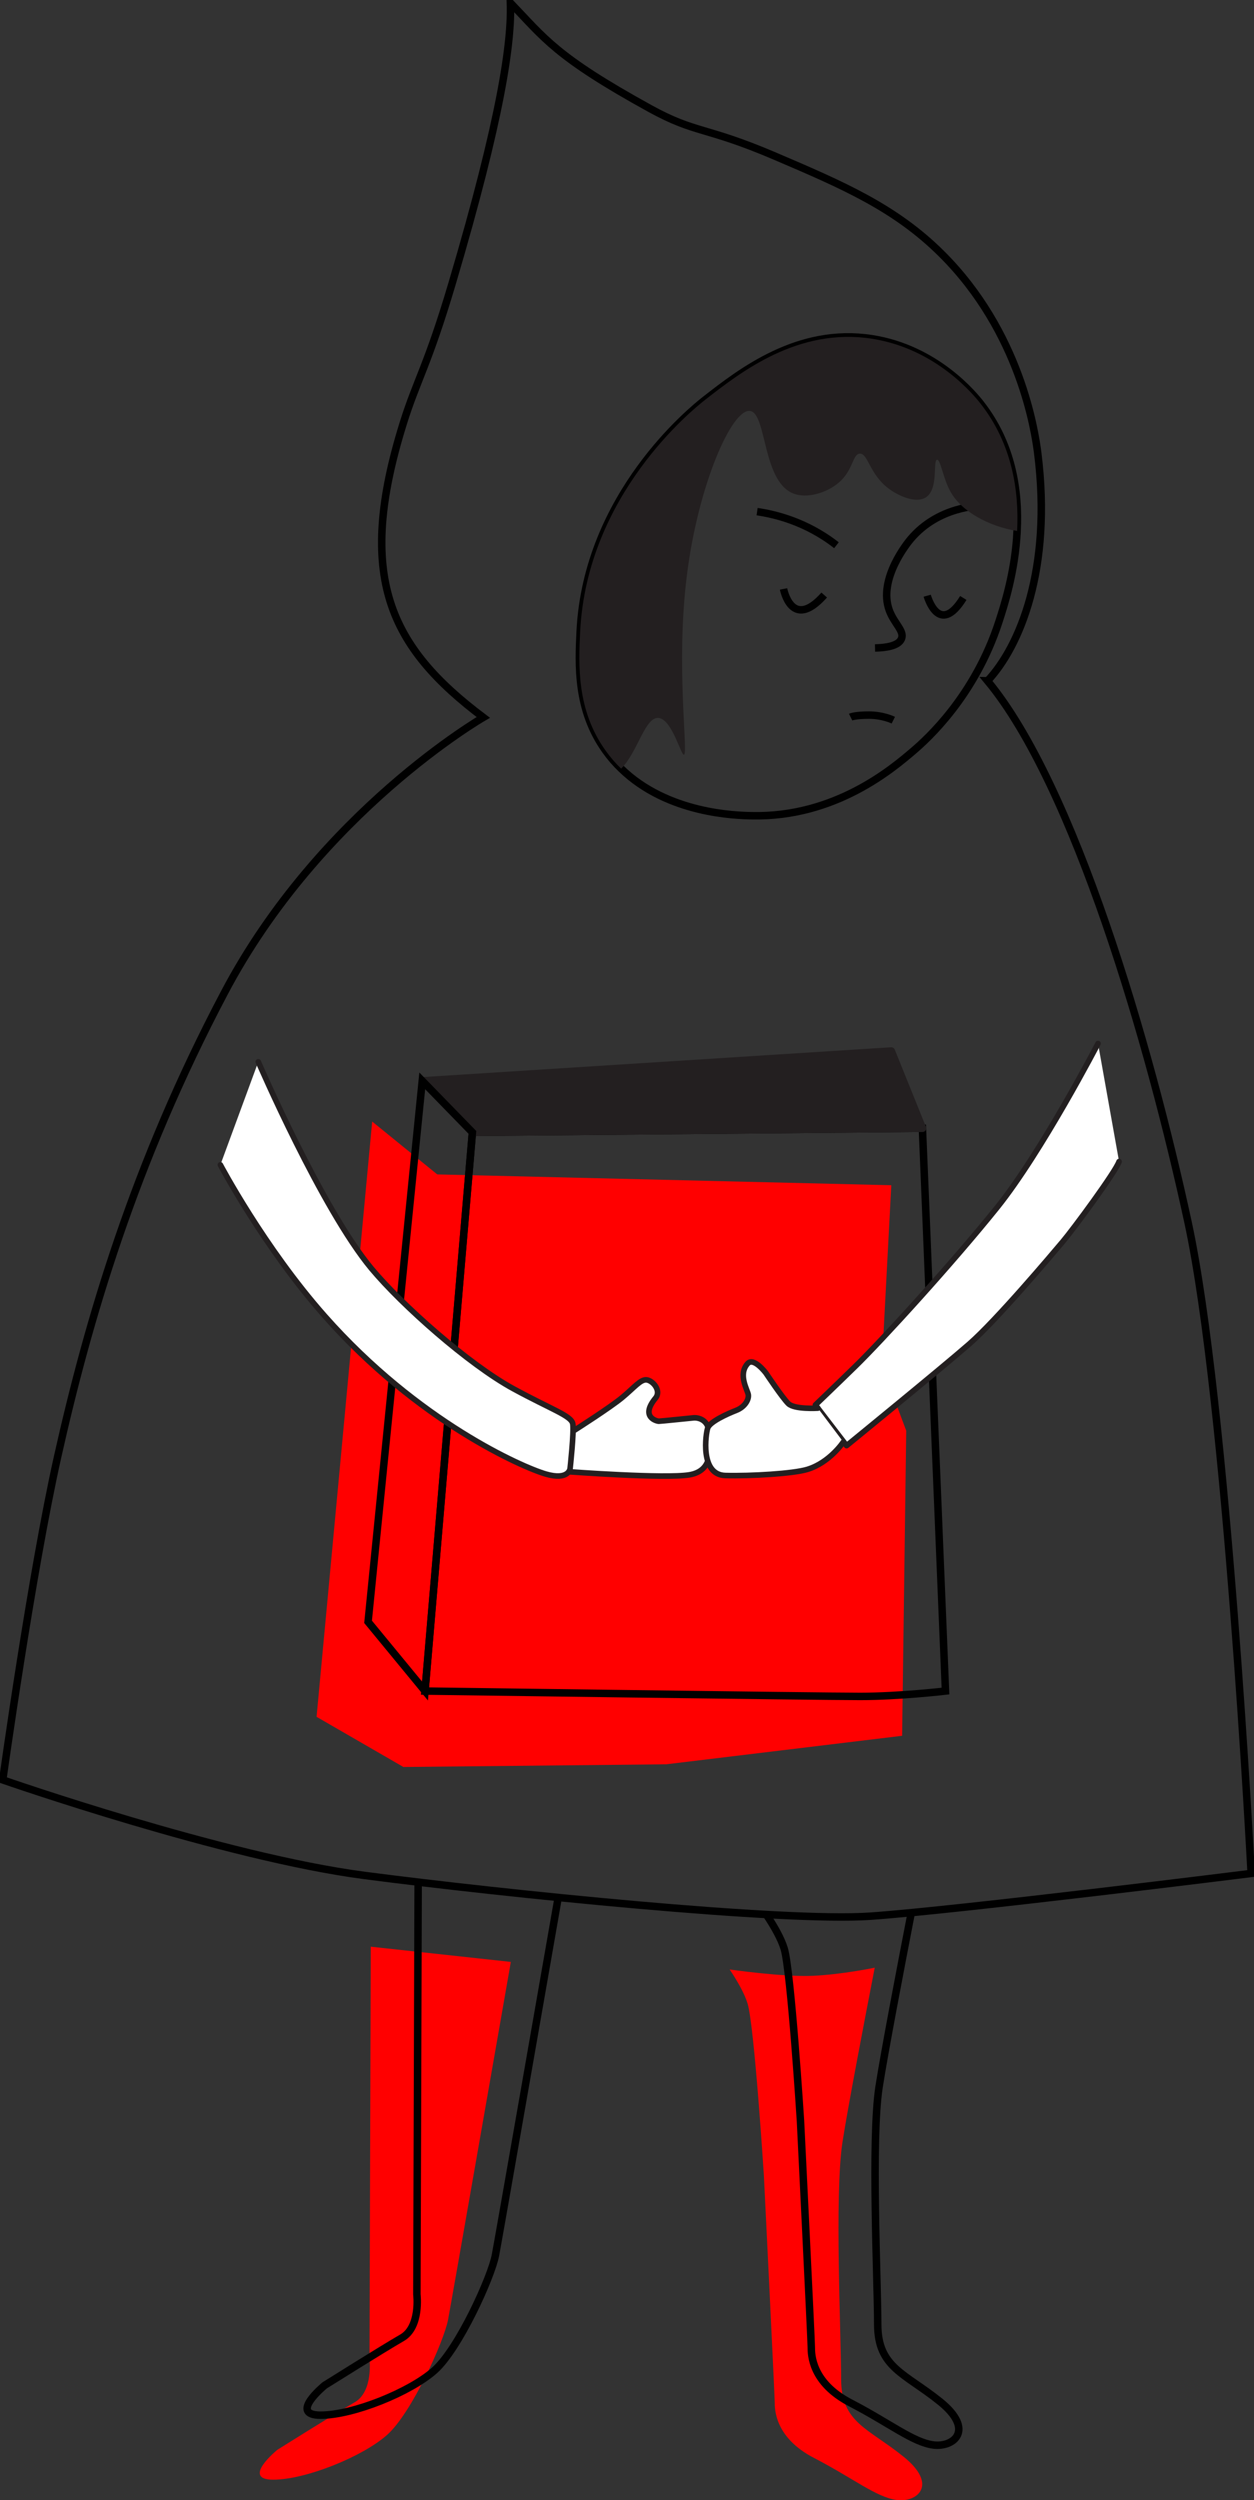 <?xml version="1.0" encoding="UTF-8"?> <svg xmlns="http://www.w3.org/2000/svg" id="Layer_1" data-name="Layer 1" viewBox="0 0 168.03 334.88"><rect x="0" y="0" width="168.03" height="334.88" fill="#333333" stroke="none"/><defs><style> .cls-1, .cls-2 { stroke: #231f20; stroke-linecap: round; stroke-linejoin: round; } .cls-1, .cls-3 { fill: #231f20; } .cls-2 { fill: #fff; stroke-width: .75px; } .cls-4 { fill: none; stroke: #000; stroke-miterlimit: 10; } .cls-5 { fill: red; } </style></defs><polygon class="cls-5" points="49.87 150.22 58.59 157.3 119.43 158.75 118.16 182.91 121.43 191.63 120.88 232.49 89.28 236.31 54.05 236.67 42.42 229.95 49.87 150.22"></polygon><path class="cls-5" d="M49.68,260.74l-.17,55.22s.54,4.36-2,5.81c-2.54,1.46-10.35,6.36-10.35,6.36,0,0-4.91,4-.55,4s11.99-3.09,15.26-6c3.27-2.9,7.63-12.53,8.17-15.44.46-2.4,6.38-36.32,8.41-47.91l-18.77-2.04Z"></path><path class="cls-5" d="M108.9,264.64c-4,.18-11.13-.85-11.13-.85,1,1.49,2,3.22,2.41,4.59.91,3.08,2.18,23.06,2.18,23.06,0,0,1.45,29.43,1.45,30.33s0,4.73,5.27,7.45c5.26,2.73,8.35,5.27,11.08,5.63,2.72.36,5.63-2,.9-5.81-4.72-3.81-8.35-4.54-8.35-10.35s-.91-24.7.18-31.79c.74-4.78,2.96-16.33,4.32-23.35,0,0-4.32.91-8.31,1.09Z"></path><path class="cls-4" d="M132.33,91.19c4.27-4.54,8.68-14.92,6.72-30.51-.36-2.83-2.3-16.18-12.9-26.7-6.24-6.2-13.26-9.2-22.34-13.08-9.37-4-10.53-2.96-16.71-6.36-12.65-6.96-14.17-9.44-18.71-14.17.18,5.27-1.18,15.22-7.81,37.6-3.25,10.97-4.72,12.9-6.54,18.71-6.43,20.58-1.82,29.97,10.72,39.41,0,0-21.89,12.62-34.69,36.87-12.08,22.87-18.25,43.88-22.34,62.12-3.54,15.8-7.36,43.32-7.36,43.32,0,0,29.7,10.35,48.49,12.8s56.12,6.27,67.84,5.45,50.95-5.72,50.95-5.72c0,0-3.27-63.21-8.45-87.18s-15.26-58.57-26.88-72.56Z"></path><path class="cls-4" d="M56.03,252.1l-.17,55.22s.54,4.36-2,5.81c-2.54,1.46-10.35,6.36-10.35,6.36,0,0-4.91,4-.55,4s11.99-3.09,15.26-6c3.27-2.9,7.63-12.53,8.17-15.44.46-2.4,6.38-36.32,8.41-47.91"></path><path class="cls-4" d="M102.67,256.42c1,1.49,2,3.22,2.41,4.59.91,3.08,2.18,23.06,2.18,23.06,0,0,1.45,29.43,1.45,30.33s0,4.73,5.27,7.45c5.26,2.73,8.35,5.27,11.08,5.63,2.72.36,5.63-2,.9-5.81-4.72-3.81-8.35-4.54-8.35-10.35s-.91-24.7.18-31.79c.74-4.78,2.96-16.33,4.32-23.35"></path><path class="cls-4" d="M59.99,190.63l-3.04,35.87s53.03.72,58.3.72,11.44-.72,11.44-.72l-1.74-42.35"></path><polyline class="cls-4" points="124.47 172.44 124.47 172.43 123.6 151.12 63.3 151.67 60.85 180.49 60.85 180.5"></polyline><polygon class="cls-1" points="56.59 144.77 119.43 140.77 123.61 151.12 63.31 151.67 56.59 144.77"></polygon><polyline class="cls-4" points="52.54 185.06 49.32 217.23 56.95 226.5 59.99 190.63"></polyline><polyline class="cls-4" points="60.85 180.5 60.85 180.49 63.3 151.67 56.58 144.77 53.64 174.07"></polyline><path class="cls-2" d="M147.13,139.77s-7.54,14.53-13.53,21.98-15.44,17.8-18.98,21.25c-2.58,2.52-5.36,5.18-5.36,5.18l4.18,5.45s12.8-10.44,16.44-13.62,11.08-11.99,12.53-13.71,7.08-9.35,7.54-10.72"></path><path class="cls-2" d="M77.02,191.54s4.72-3,6.36-4.36,2.45-2.45,3.27-2.36,2.01,1.45,1.18,2.45c-2.09,2.54.18,3.09.45,3.09s4.26-.42,4.63-.45c.67-.07,2.09.27,2.09,2.09v1.82s.64,3.18-2.63,3.72-16.09-.41-16.09-.41"></path><path class="cls-2" d="M109.59,188.61s-3.14.2-3.96-.61-3-4.09-3-4.09c0,0-1.63-2.18-2.45-1.27-1.33,1.48,0,3.54.09,4.18s-.45,1.63-1.63,2.09-3.52,1.51-3.81,2.36c-.25.71-1.09,6.27,2.36,6.36s9.12-.25,10.99-.82c3-.91,4.82-3.67,4.82-3.67"></path><path class="cls-4" d="M136.29,71.12c-.26,5.45-1.76,10.06-2.43,12.12-3.25,10.02-9.65,15.77-11.44,17.3-2.83,2.42-10.5,8.96-21.66,8.72-2.11-.04-11.29-.24-17.53-6.31-.74-.71-1.44-1.51-2.08-2.41-3.92-5.47-3.62-11.53-3.41-15.94.9-18.33,15.05-29.72,16.76-31.06,4.79-3.73,12.45-9.71,22.34-8.17,8.65,1.35,13.72,7.63,14.57,8.72,4.2,5.37,5.15,11.61,4.88,17.03Z"></path><path class="cls-4" d="M131.96,67.71c-.86,0-6.25.13-9.94,4.5-.33.39-4.41,5.33-2.86,9.54.65,1.77,2.07,2.78,1.63,3.81-.41.99-2.18,1.2-3.54,1.23"></path><path class="cls-4" d="M101.45,68.53c2.27.33,6.53,1.29,10.63,4.5"></path><path class="cls-4" d="M104.99,78.88s1.09,5.72,5.45.82"></path><path class="cls-4" d="M124.24,79.79s1.56,5.59,4.84.3"></path><path class="cls-4" d="M113.98,96.05s.54-.27,2.45-.27,3.27.68,3.27.68"></path><path class="cls-3" d="M136.29,71.12c-3.74-.61-7.46-2.57-8.96-5.32-.95-1.71-1.31-4.29-1.77-4.22-.6.09.25,3.93-1.5,5.04-1.33.85-3.68-.18-5.04-1.22-2.54-1.94-2.71-4.7-3.82-4.64-.91.06-.87,1.94-2.45,3.55-1.57,1.58-4.28,2.44-6.13,1.9-4.53-1.3-3.81-10.89-6.13-11.17-2.44-.29-6.92,9.88-8.44,21.93-1.55,12.23.23,24.05-.41,24.12-.4.04-1.54-4.52-3.27-4.91-1.9-.42-2.9,4.58-5.14,6.77-.74-.71-1.44-1.51-2.08-2.41-3.92-5.47-3.62-11.53-3.41-15.94.9-18.33,15.05-29.72,16.76-31.06,4.79-3.73,12.45-9.71,22.34-8.17,8.65,1.35,13.72,7.63,14.57,8.72,4.2,5.37,5.15,11.61,4.88,17.03Z"></path><path class="cls-2" d="M34.61,142.22s8.51,19.71,15.17,27.7c4.09,4.9,12.99,12.8,18.98,16.07,5.17,2.82,7.81,3.63,7.99,4.72s-.36,5.99-.36,5.99c0,0-.18,1.63-3.27.73s-17.07-6.99-29.6-21.16c-8.16-9.22-13.99-20.25-13.99-20.25"></path></svg> 